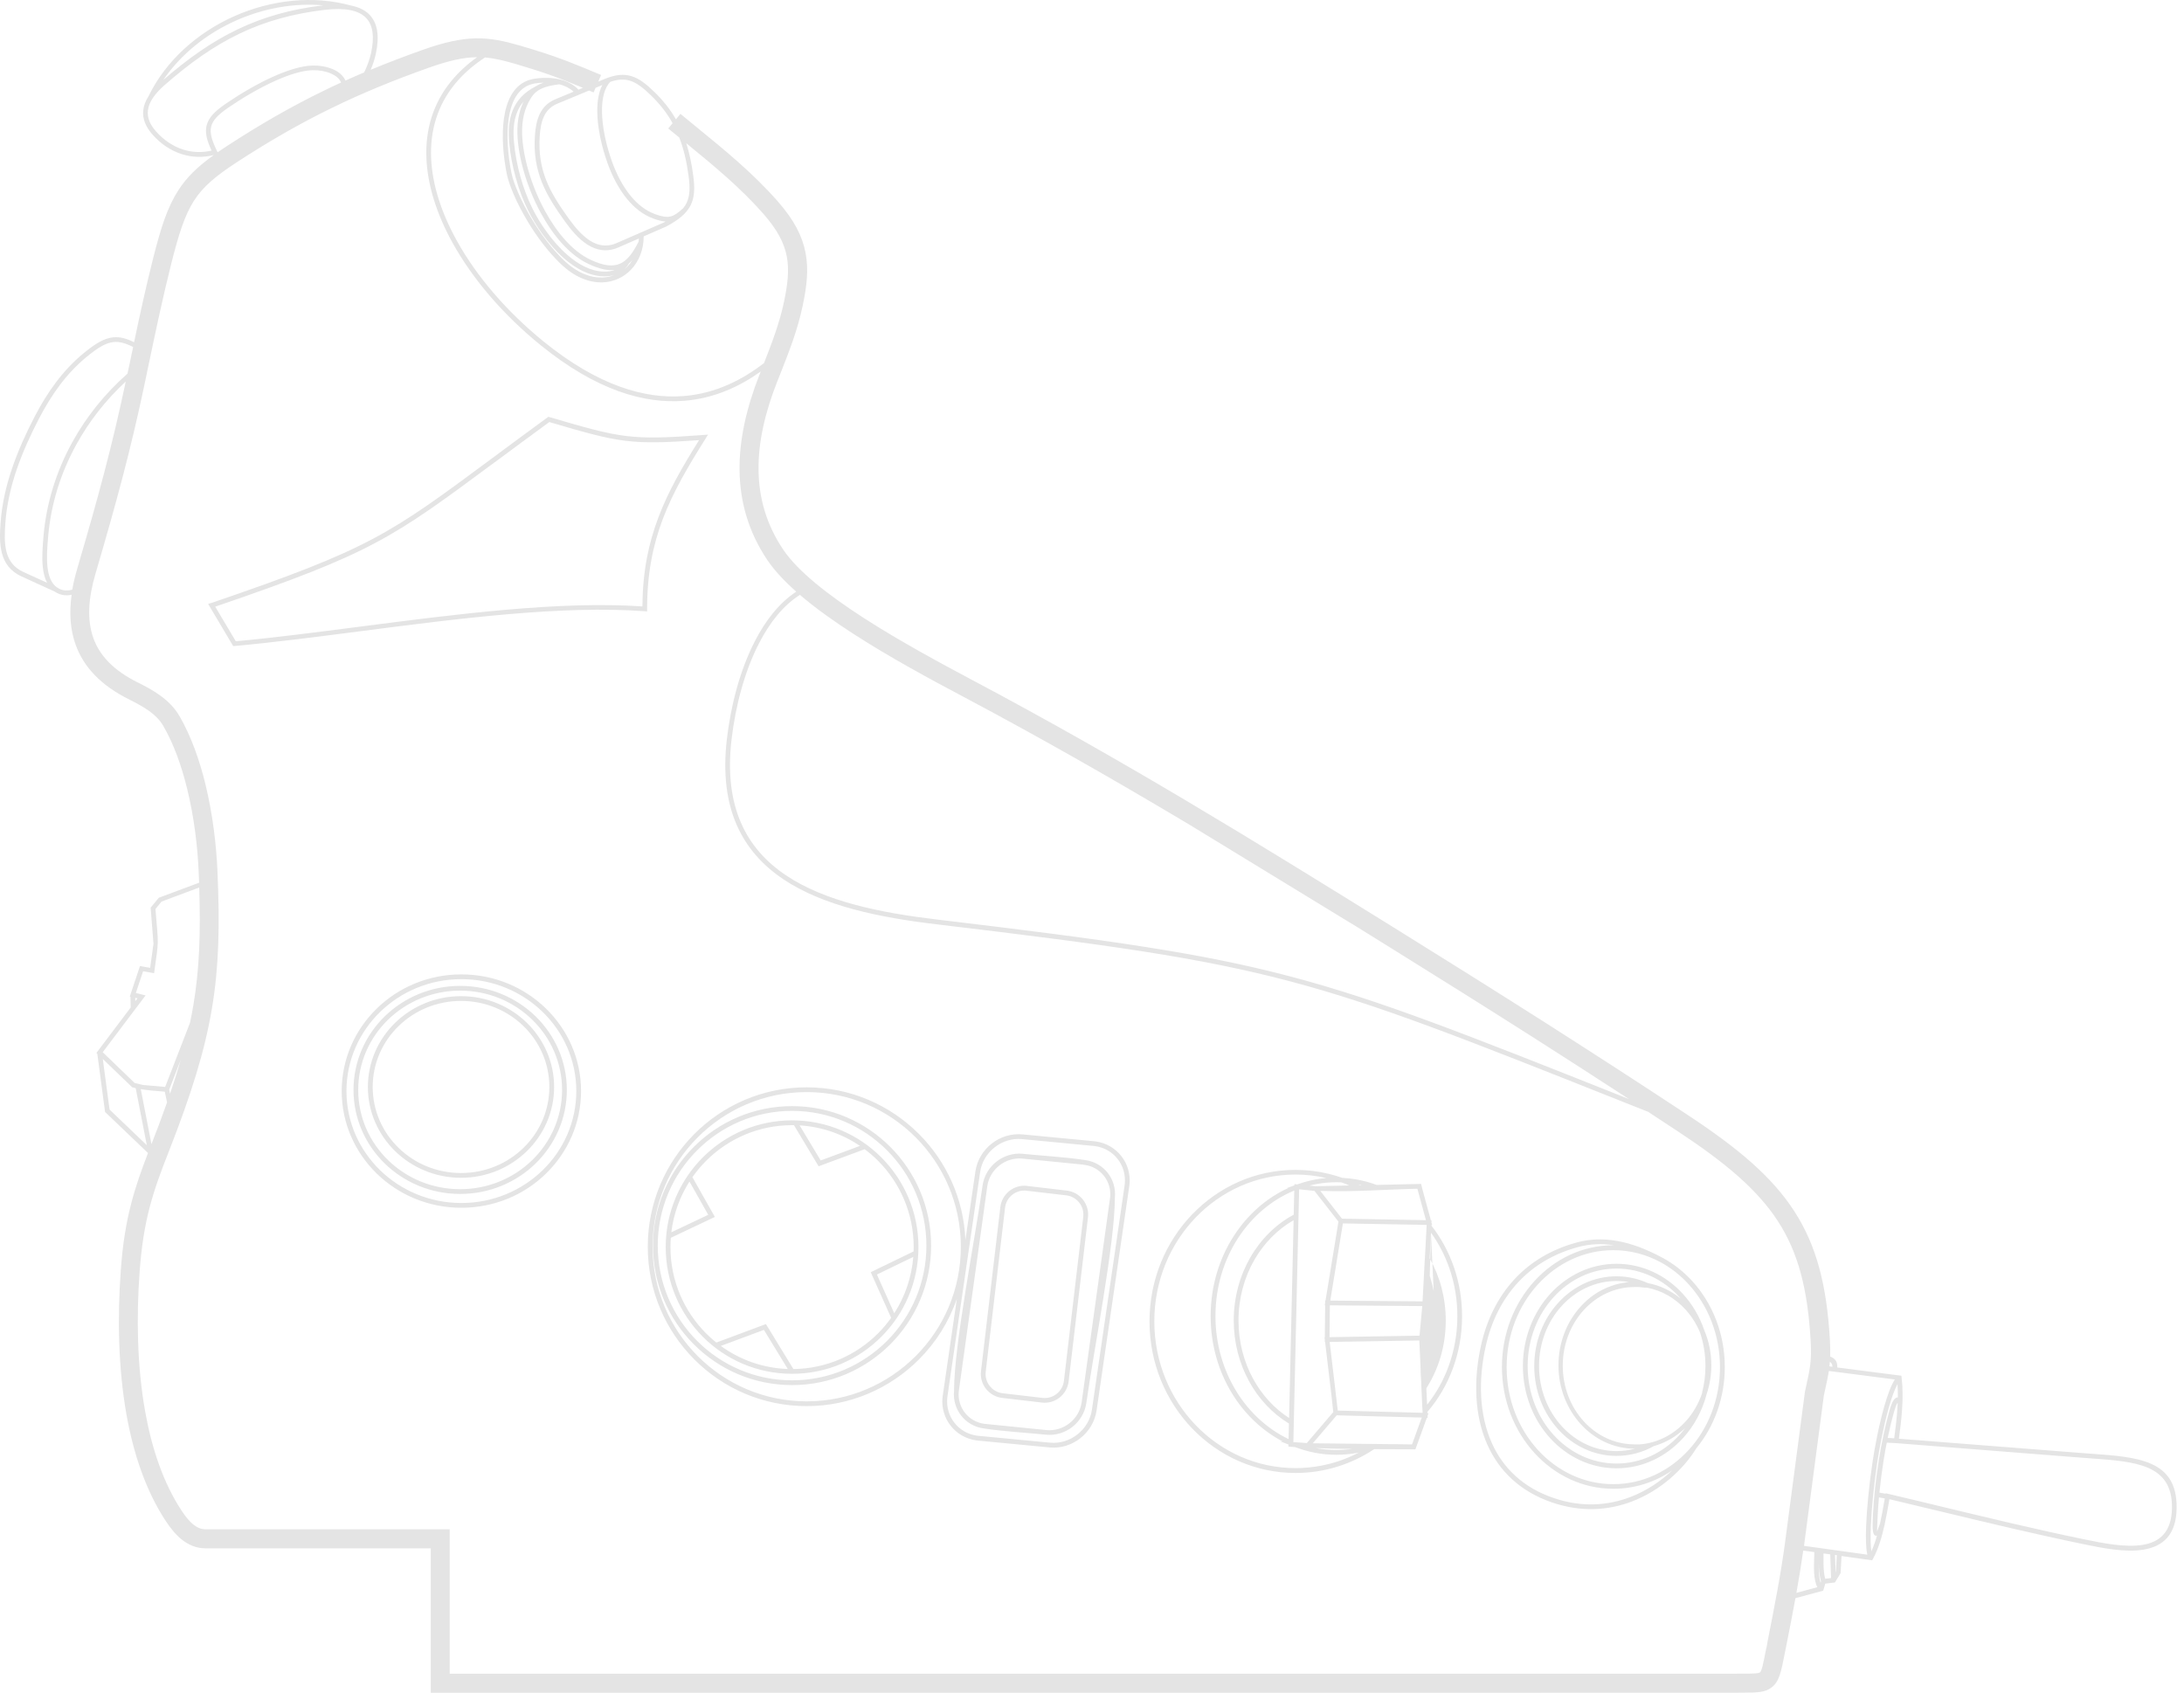 <?xml version="1.0" encoding="UTF-8"?> <svg xmlns="http://www.w3.org/2000/svg" width="249" height="193" viewBox="0 0 249 193" fill="none"><path d="M77.572 12.976L79.362 14.449C82.648 17.128 85.905 19.79 88.717 23.007C90.554 25.109 91.489 26.945 91.847 28.857C92.205 30.745 91.986 32.621 91.518 34.845C90.94 37.622 89.918 40.215 88.896 42.796L88.596 43.547C87.227 47.029 86.436 50.407 86.482 53.618C86.523 56.777 87.377 59.803 89.283 62.644C90.958 65.144 94.446 67.853 98.442 70.434C102.519 73.067 107.109 75.544 110.909 77.565C119.519 82.133 127.557 86.718 135.474 91.424C143.31 96.079 151.158 100.941 159.364 106.034C164.925 109.487 170.451 112.952 175.989 116.475C181.562 120.026 187.047 123.572 192.458 127.146C198.181 130.923 202.027 134.168 204.556 138.072C207.108 142.01 208.275 146.537 208.633 152.832C208.673 153.536 208.679 154.125 208.662 154.657C209.176 154.882 209.499 155.165 209.47 155.91L216.781 156.851L216.804 157.059C216.948 158.231 216.943 159.467 216.856 160.703C216.781 161.829 216.642 162.955 216.498 164.035L237.177 165.651L238.424 165.744C243.789 166.131 248.218 166.454 248.16 171.917C248.131 175.058 246.543 176.323 244.378 176.681C242.299 177.027 239.7 176.502 237.494 176.046C232.205 174.954 226.881 173.678 221.574 172.402C219.599 171.928 217.624 171.449 215.412 170.929L215.343 171.328C215.204 172.113 215.054 172.962 214.87 173.811L214.881 173.817L214.852 173.886C214.546 175.266 214.142 176.641 213.536 177.732L213.443 177.894L209.955 177.409L209.846 179.366L209.199 180.423L208.102 180.556L207.865 181.358L204.7 182.213C204.377 183.98 204.031 185.736 203.684 187.503C203.626 187.797 203.569 188.097 203.505 188.392C203.06 190.684 202.853 191.724 201.969 192.399C201.218 192.971 200.369 192.971 198.81 192.983L197.54 192.994L49.115 193V176.531H23.447C22.384 176.531 21.495 176.144 20.721 175.526C20.028 174.972 19.445 174.238 18.919 173.447C16.638 169.994 15.224 165.778 14.421 161.286C13.468 155.927 13.387 150.164 13.768 144.869C13.988 141.785 14.392 139.377 14.975 137.154C15.483 135.202 16.119 133.423 16.875 131.46L11.978 126.777L11.095 120.147L10.991 120.049L14.9 114.869L14.877 113.645L14.796 113.622L15.957 110.146L17.118 110.348L17.499 107.611L17.175 103.488L18.105 102.356L22.702 100.641C22.684 100.231 22.673 99.809 22.65 99.382C22.529 96.523 22.13 93.163 21.339 89.94C20.704 87.336 19.814 84.824 18.608 82.751C18.221 82.081 17.666 81.538 17.025 81.076C16.338 80.58 15.536 80.152 14.727 79.748C11.488 78.137 9.53 76.041 8.617 73.489C8.005 71.773 7.878 69.879 8.167 67.812C8.057 67.835 7.948 67.853 7.838 67.864C7.301 67.91 6.752 67.8 6.244 67.454L2.433 65.71C1.151 65.121 0.51 64.174 0.215 63.06C-0.068 61.98 -0.021 60.75 0.071 59.543C0.227 57.418 0.712 55.345 1.399 53.335C2.086 51.325 2.97 49.385 3.94 47.52C4.65 46.151 5.441 44.835 6.365 43.611C7.289 42.381 8.34 41.249 9.565 40.244C10.91 39.147 11.892 38.558 12.908 38.46C13.653 38.385 14.398 38.575 15.287 39.02C15.951 35.867 16.627 32.749 17.424 29.59C18.336 25.952 19.087 23.636 20.3 21.742C21.287 20.195 22.54 18.993 24.371 17.683V17.677C23.129 17.994 21.899 17.942 20.756 17.584C19.503 17.192 18.354 16.43 17.412 15.373C16.627 14.489 16.211 13.554 16.338 12.532C16.396 12.029 16.592 11.509 16.933 10.973C18.902 6.919 22.488 3.737 26.669 1.866C30.873 -0.011 35.683 -0.571 40.06 0.642C40.95 0.821 41.631 1.167 42.116 1.664C43.075 2.64 43.265 4.164 42.855 6.11C42.728 6.705 42.526 7.346 42.26 7.958C44.178 7.161 46.153 6.411 48.231 5.671C50.726 4.788 52.562 4.407 54.254 4.372C55.952 4.343 57.436 4.667 59.244 5.186C59.688 5.313 60.196 5.469 60.745 5.637L60.987 5.712C62.385 6.139 63.609 6.572 64.822 7.034C66.052 7.508 67.224 7.999 68.529 8.547L68.212 9.304L68.939 9.003C70.169 8.495 71.122 8.414 72 8.686C72.872 8.951 73.651 9.558 74.558 10.435C75.591 11.429 76.412 12.468 77.064 13.606L77.578 12.982L77.572 12.976ZM147.578 135.006L147.901 135.04L148.121 134.959V134.965C148.756 134.746 149.408 134.578 150.073 134.463C150.448 134.393 150.829 134.347 151.21 134.313C150.084 134.053 148.912 133.914 147.705 133.914C143.258 133.914 139.234 135.785 136.323 138.811C133.407 141.837 131.605 146.023 131.605 150.649C131.605 155.274 133.407 159.461 136.323 162.487C139.234 165.513 143.258 167.384 147.705 167.384C149.299 167.384 150.835 167.141 152.284 166.697C153.197 166.414 154.08 166.05 154.917 165.611C154.785 165.64 154.652 165.663 154.513 165.686C153.809 165.802 153.087 165.865 152.359 165.865C151.539 165.865 150.731 165.79 149.945 165.64C149.16 165.49 148.392 165.27 147.647 164.987L147.214 164.958L147.168 164.953L147.116 164.947L147.029 164.941L146.891 164.93L146.897 164.693L145.944 164.323L146.232 164.341C143.905 163.122 141.919 161.234 140.487 158.907C138.933 156.383 138.027 153.334 138.027 150.054C138.027 146.63 139.014 143.46 140.695 140.873C142.236 138.493 144.367 136.605 146.845 135.462L146.746 135.45L147.572 135.15L147.578 134.994V135.006ZM155.056 135.144L155.258 135.138C155.131 135.109 155.004 135.081 154.877 135.057L155.05 135.144H155.056ZM156.979 135.098L162.02 134.982L162.038 135.052L162.055 135.121L162.072 135.19L162.09 135.26L162.107 135.329L162.124 135.398L162.141 135.467L162.159 135.537L162.176 135.606L162.193 135.675C162.505 136.83 162.823 137.979 163.135 139.134H163.21L163.198 139.371L163.285 139.677H163.187V139.723C164.284 141.121 165.167 142.738 165.774 144.505C166.369 146.237 166.692 148.114 166.692 150.077C166.692 152.168 166.322 154.166 165.652 155.996C164.971 157.861 163.972 159.548 162.736 160.98L162.742 161.113L162.863 161.118L162.754 161.419L162.765 161.655H162.673C162.269 162.793 161.847 163.931 161.437 165.068L161.414 165.126L161.391 165.184L161.368 165.241H161.177H161.142H161.137C159.647 165.23 158.157 165.23 156.667 165.224C155.374 166.085 153.953 166.766 152.446 167.228C150.944 167.69 149.351 167.938 147.705 167.938C143.108 167.938 138.945 166.004 135.93 162.874C132.922 159.75 131.057 155.43 131.057 150.661C131.057 145.891 132.916 141.571 135.93 138.447C138.945 135.317 143.103 133.383 147.705 133.383C149.016 133.383 150.292 133.539 151.516 133.839C152.03 133.966 152.538 134.116 153.035 134.289C153.607 134.318 154.173 134.388 154.733 134.486C155.506 134.63 156.257 134.838 156.979 135.109V135.098ZM163.146 140.555C163.1 141.531 163.048 142.501 162.996 143.465C163.579 144.499 164.041 145.625 164.353 146.82C164.665 148.01 164.832 149.269 164.832 150.562C164.832 151.989 164.63 153.369 164.255 154.662C163.885 155.933 163.348 157.122 162.673 158.196L162.615 158.323L162.349 152.555L162.361 152.433L162.367 152.364V152.347V152.312V152.295L162.378 152.197V152.173V152.168V152.139L162.384 152.075L162.39 152.041V152.018L162.396 151.96L162.407 151.844L162.679 148.922H162.69L162.707 148.657L162.73 148.385H162.719L162.881 145.394L162.898 145.123C163.129 145.798 163.314 146.497 163.458 147.213L163.14 140.566L163.146 140.555ZM154.161 165.195C152.775 165.184 151.395 165.155 150.009 165.103L150.044 165.109C150.794 165.247 151.568 165.322 152.359 165.322C152.971 165.322 153.572 165.276 154.161 165.195ZM160.987 164.681L162.095 161.621H162.09L161.922 161.615C158.908 161.54 155.888 161.459 152.873 161.378L152.706 161.372L152.538 161.367L152.4 161.361C151.493 162.429 150.581 163.492 149.674 164.554L157.493 164.641L158.093 164.647L160.987 164.681ZM161.991 156.897C161.968 156.36 161.945 155.846 161.934 155.344L161.818 152.832C158.411 152.89 155.004 152.947 151.597 152.999L152.521 160.824L162.193 161.078V161.061V161.043L162.188 160.939L162.182 160.835V160.807L162.176 160.731L162.17 160.627L162.165 160.558V160.529L162.159 160.431L162.153 160.333V160.321L162.147 160.235L162.141 160.137V160.085V160.038L162.136 159.94L162.13 159.854V159.848L162.113 159.473V159.409V159.38L162.09 158.97V158.924L162.043 157.965V157.937V157.885L162.038 157.74V157.717L162.032 157.55V157.544L162.026 157.469L162.02 157.388V157.353V157.307L162.014 157.226L162.009 157.163V157.145L162.003 157.065L161.997 156.984V156.972L161.991 156.903V156.897ZM161.599 135.531C157.949 135.612 154.328 135.912 150.714 135.779L150.534 135.785L153 138.944L162.575 139.117L161.599 135.537V135.531ZM24.047 68.765C42.191 62.569 44.305 60.998 56.137 52.226C57.95 50.881 59.994 49.362 62.408 47.601L62.518 47.52L62.645 47.555C66.722 48.75 69.026 49.414 71.341 49.703C73.657 49.992 76.013 49.905 80.194 49.593L80.725 49.553L80.442 50.009C78.398 53.254 76.729 56.113 75.574 59.156C74.425 62.193 73.778 65.421 73.778 69.423V69.712L73.49 69.689C64.077 68.99 52.175 70.532 41.025 71.976C36.024 72.622 31.179 73.252 26.756 73.65L26.588 73.668L23.73 68.857L24.047 68.748V68.765ZM56.46 52.66C44.64 61.425 42.462 63.036 24.538 69.169L26.883 73.113C31.237 72.715 36.03 72.091 40.961 71.456C52.025 70.024 63.829 68.493 73.241 69.14C73.27 65.202 73.923 61.997 75.072 58.971C76.186 56.026 77.769 53.266 79.703 50.182C75.817 50.465 73.541 50.529 71.284 50.252C68.951 49.963 66.652 49.299 62.627 48.121C60.318 49.807 58.279 51.32 56.472 52.66H56.46ZM154.213 105.382L135.694 94.075L134.366 93.284C126.454 88.583 118.445 84.01 109.893 79.471C106.047 77.433 101.398 74.921 97.264 72.247C95.035 70.809 92.95 69.319 91.2 67.824C89.306 69.013 87.759 70.971 86.54 73.338C84.894 76.532 83.855 80.476 83.405 84.31C82.498 92.031 85.125 96.778 89.578 99.775C94.064 102.8 100.417 104.077 106.873 104.845C145.932 109.493 149.125 110.764 185.171 125.09L185.731 125.316C182.064 122.931 178.437 120.592 174.823 118.288C169.36 114.812 163.833 111.347 158.226 107.865L154.219 105.376L154.213 105.382ZM188 126.8L184.974 125.599C148.998 111.295 145.805 110.025 106.815 105.388C100.284 104.614 93.857 103.309 89.277 100.225C84.663 97.112 81.938 92.21 82.873 84.252C83.329 80.36 84.386 76.353 86.067 73.096C87.297 70.705 88.867 68.713 90.784 67.46C89.416 66.247 88.284 65.034 87.481 63.845C85.328 60.634 84.363 57.216 84.317 53.641C84.271 50.124 85.114 46.475 86.575 42.756L86.737 42.352C84.369 44.044 81.464 45.418 78.011 45.695C73.484 46.059 68.021 44.535 61.623 39.343C57.425 35.936 53.902 31.859 51.586 27.667C49.796 24.427 48.728 21.107 48.612 17.966C48.497 14.807 49.352 11.821 51.419 9.281C52.222 8.293 53.209 7.369 54.387 6.526H54.272C52.834 6.549 51.205 6.901 48.936 7.704C44.946 9.119 41.325 10.597 37.762 12.341C34.211 14.073 30.717 16.072 26.975 18.514C24.578 20.079 23.135 21.292 22.107 22.897C21.062 24.537 20.375 26.685 19.514 30.11C18.556 33.932 17.782 37.605 16.997 41.341L16.431 44.038C15.657 47.688 14.871 50.991 13.976 54.409C13.081 57.828 12.082 61.333 10.887 65.41C10.055 68.239 9.911 70.694 10.644 72.749C11.366 74.765 12.977 76.451 15.68 77.796C16.575 78.241 17.47 78.715 18.284 79.309C19.15 79.939 19.907 80.689 20.467 81.654C21.778 83.918 22.742 86.626 23.424 89.421C24.244 92.793 24.659 96.293 24.792 99.278C25.058 105.439 24.977 110.117 24.169 114.945C23.36 119.772 21.83 124.715 19.202 131.402C18.319 133.648 17.597 135.589 17.054 137.685C16.511 139.775 16.13 142.056 15.917 145.013C15.547 150.147 15.622 155.731 16.546 160.905C17.297 165.126 18.613 169.064 20.71 172.246C21.119 172.87 21.564 173.436 22.055 173.828C22.465 174.152 22.916 174.36 23.435 174.36H51.269V190.829H197.499L198.781 190.817C199.873 190.811 200.473 190.811 200.647 190.679C200.866 190.511 201.022 189.72 201.363 187.976C201.403 187.901 201.513 187.225 201.536 187.087C202.292 183.241 203.049 179.435 203.551 175.601L205.786 158.658L205.919 158.046C206.352 156.1 206.56 155.153 206.439 152.953C206.109 147.04 205.035 142.836 202.714 139.25C200.369 135.629 196.714 132.557 191.24 128.954C190.148 128.232 189.063 127.522 187.977 126.811L188 126.8ZM55.294 6.555C53.885 7.473 52.736 8.501 51.835 9.615C49.86 12.052 49.04 14.911 49.15 17.942C49.259 20.997 50.31 24.231 52.06 27.401C54.341 31.536 57.817 35.555 61.958 38.922C68.229 44.009 73.559 45.505 77.965 45.153C81.643 44.858 84.692 43.264 87.106 41.393C88.013 39.083 88.896 36.762 89.387 34.4C89.797 32.431 89.999 30.797 89.705 29.249C89.416 27.725 88.636 26.212 87.077 24.427C84.456 21.43 81.372 18.884 78.242 16.331C78.6 17.446 78.854 18.659 79.033 19.992C79.224 21.413 79.201 22.464 78.75 23.382C78.3 24.294 77.439 25.04 75.95 25.831L73.386 26.951C73.391 28.475 72.837 29.815 71.93 30.756C71.515 31.189 71.024 31.542 70.475 31.784C69.927 32.032 69.326 32.177 68.691 32.194C67.195 32.24 65.509 31.617 63.892 30.052C62.443 28.654 61.184 26.945 60.185 25.288C58.891 23.14 58.037 21.072 57.8 19.923C57.731 19.594 57.667 19.259 57.615 18.918C57.292 16.944 57.182 14.68 57.575 12.82C57.979 10.897 58.926 9.39 60.722 9.015L60.889 8.986C61.871 8.824 62.951 8.824 63.921 9.078C64.701 9.281 65.411 9.644 65.954 10.222L66.456 10.014C65.607 9.662 64.816 9.338 64.037 9.038C62.882 8.593 61.704 8.178 60.346 7.768L60.104 7.693C59.596 7.537 59.122 7.392 58.632 7.248C57.407 6.896 56.356 6.642 55.3 6.549L55.294 6.555ZM59.694 11.573C59.376 11.943 59.134 12.347 58.961 12.786C58.551 13.79 58.481 14.969 58.603 16.25C58.718 17.509 58.966 18.843 59.33 20.143C59.688 21.419 60.156 22.666 60.71 23.781C61.501 25.38 62.916 27.511 64.66 29.041C65.919 30.144 67.345 30.935 68.829 30.964C69.314 30.976 69.73 30.918 70.088 30.779C69.263 30.878 68.292 30.658 67.091 30.092C64.937 29.082 63.061 26.864 61.663 24.294C60.052 21.338 59.065 17.89 58.989 15.257C58.966 14.472 59.03 13.698 59.209 12.953C59.324 12.48 59.48 12.018 59.694 11.567V11.573ZM71.74 30.011C71.584 30.271 71.405 30.491 71.214 30.681C71.324 30.589 71.434 30.485 71.538 30.381C71.751 30.156 71.948 29.907 72.115 29.636C71.994 29.775 71.867 29.902 71.74 30.017V30.011ZM70.192 31.317C69.788 31.455 69.332 31.519 68.812 31.507C67.184 31.472 65.642 30.629 64.296 29.445C62.495 27.863 61.039 25.663 60.219 24.017C59.654 22.874 59.169 21.598 58.805 20.281C58.435 18.953 58.175 17.59 58.06 16.291C57.933 14.928 58.014 13.669 58.458 12.572C58.909 11.463 59.729 10.534 61.08 9.846C61.346 9.673 61.646 9.535 61.986 9.419C61.64 9.431 61.299 9.465 60.97 9.517L60.826 9.546C59.284 9.87 58.464 11.209 58.1 12.93C57.725 14.72 57.835 16.909 58.146 18.826C58.204 19.167 58.262 19.496 58.331 19.808C58.562 20.905 59.388 22.903 60.653 25.005C61.629 26.622 62.858 28.296 64.267 29.653C65.769 31.103 67.317 31.686 68.674 31.64C69.216 31.622 69.73 31.507 70.198 31.299L70.192 31.317ZM63.777 9.61C63.159 9.685 62.639 9.789 62.2 9.927C61.767 10.066 61.409 10.251 61.12 10.493C61.016 10.58 60.918 10.672 60.832 10.77C60.745 10.869 60.658 10.984 60.578 11.105C60.173 11.729 59.902 12.393 59.734 13.08C59.567 13.773 59.509 14.501 59.526 15.246C59.596 17.804 60.56 21.159 62.131 24.041C63.482 26.518 65.272 28.649 67.311 29.607C68.783 30.3 69.84 30.433 70.677 30.069C71.509 29.705 72.167 28.839 72.814 27.534C72.826 27.419 72.831 27.309 72.837 27.193L70.504 28.21C69.176 28.787 68.004 28.545 66.97 27.886C65.971 27.251 65.116 26.235 64.389 25.218C63.321 23.723 62.397 22.325 61.779 20.778C61.155 19.219 60.843 17.521 60.987 15.442C61.045 14.611 61.178 13.779 61.507 13.057C61.848 12.318 62.402 11.7 63.297 11.325L65.399 10.453C64.949 10.043 64.389 9.771 63.771 9.61H63.777ZM69.597 9.321C68.904 10.002 68.622 11.232 68.633 12.705C68.65 14.472 69.101 16.562 69.8 18.491C70.279 19.808 70.978 21.217 71.919 22.354C72.675 23.267 73.588 24.012 74.656 24.404C75.459 24.699 75.99 24.791 76.446 24.681C76.897 24.572 77.318 24.26 77.89 23.74C78.046 23.55 78.173 23.353 78.271 23.151C78.664 22.349 78.681 21.384 78.508 20.073C78.288 18.427 77.953 16.984 77.445 15.679L76.186 14.651L76.683 14.05C76.042 12.89 75.216 11.833 74.165 10.822C73.316 10.002 72.594 9.442 71.826 9.2C71.18 9.003 70.475 9.026 69.597 9.327V9.321ZM75.886 25.259C75.488 25.236 75.037 25.12 74.471 24.912C73.299 24.485 72.311 23.682 71.503 22.701C70.516 21.505 69.788 20.044 69.291 18.676C68.575 16.695 68.113 14.541 68.096 12.711C68.085 11.533 68.263 10.482 68.674 9.691L67.9 10.014L67.68 10.539L67.161 10.32L63.517 11.833C62.766 12.145 62.298 12.665 62.01 13.288C61.709 13.935 61.594 14.703 61.536 15.482C61.398 17.475 61.698 19.097 62.287 20.581C62.882 22.077 63.782 23.44 64.833 24.907C65.532 25.877 66.341 26.847 67.264 27.436C68.154 28.002 69.164 28.21 70.29 27.719L75.707 25.357L75.88 25.259H75.886ZM5.372 66.455C5.107 65.947 4.956 65.341 4.881 64.682C4.76 63.562 4.858 62.291 4.962 61.09C5.291 57.325 6.435 53.705 8.231 50.436C9.842 47.503 11.984 44.846 14.537 42.6L14.895 40.908L15.178 39.563C14.317 39.124 13.63 38.933 12.96 38.997C12.071 39.083 11.17 39.632 9.911 40.66C8.716 41.642 7.694 42.739 6.798 43.934C5.903 45.129 5.124 46.417 4.425 47.768C3.467 49.616 2.589 51.533 1.913 53.503C1.243 55.472 0.77 57.499 0.614 59.578C0.527 60.738 0.481 61.916 0.741 62.915C0.995 63.88 1.549 64.7 2.658 65.208L5.378 66.449L5.372 66.455ZM6.504 66.975L6.631 67.032L6.619 67.056C6.989 67.281 7.388 67.35 7.774 67.315C7.93 67.304 8.092 67.269 8.242 67.223C8.375 66.438 8.571 65.635 8.814 64.803C10.015 60.715 11.008 57.227 11.886 53.872C12.764 50.517 13.543 47.249 14.317 43.593L14.334 43.501C12.071 45.597 10.159 48.034 8.693 50.702C6.931 53.907 5.811 57.452 5.493 61.142C5.389 62.32 5.297 63.568 5.413 64.63C5.522 65.641 5.823 66.496 6.498 66.981L6.504 66.975ZM18.608 9.125C21.483 6.624 24.197 4.73 27.096 3.344C30.047 1.929 33.177 1.052 36.838 0.607C33.477 0.313 30.007 0.959 26.877 2.357C23.551 3.841 20.611 6.18 18.608 9.13V9.125ZM24.122 17.174C23.574 15.991 23.354 15.107 23.556 14.305C23.77 13.432 24.457 12.705 25.728 11.833C27.298 10.759 29.314 9.546 31.277 8.68C32.831 7.993 34.355 7.513 35.608 7.473C36.37 7.45 37.236 7.583 37.947 7.889C38.576 8.16 39.102 8.576 39.362 9.142L39.385 9.188C40.089 8.871 40.794 8.559 41.51 8.258C41.562 8.16 41.608 8.062 41.654 7.964C41.954 7.317 42.18 6.624 42.318 5.989C42.694 4.222 42.538 2.865 41.723 2.028C40.898 1.185 39.367 0.844 36.994 1.127C33.356 1.56 30.255 2.432 27.333 3.824C24.411 5.221 21.668 7.155 18.746 9.719C17.551 10.77 16.968 11.712 16.864 12.584C16.76 13.432 17.123 14.235 17.805 15.003C18.683 15.985 19.745 16.695 20.906 17.059C21.922 17.377 23.019 17.428 24.122 17.169V17.174ZM24.815 17.359C25.127 17.146 25.451 16.926 25.797 16.701C29.626 14.2 33.188 12.162 36.821 10.389C37.508 10.054 38.195 9.725 38.888 9.408L38.865 9.361C38.669 8.928 38.247 8.605 37.727 8.38C37.086 8.103 36.307 7.981 35.62 8.004C34.442 8.045 32.986 8.501 31.491 9.165C29.562 10.02 27.576 11.209 26.028 12.272C24.879 13.063 24.255 13.704 24.076 14.426C23.897 15.148 24.151 16.008 24.746 17.226L24.809 17.354L24.815 17.359ZM15.426 114.153L15.674 113.824L15.42 113.761L15.426 114.153ZM16.737 130.565L15.472 124.063C15.345 124.034 15.212 124.005 15.079 123.97L11.719 120.736L12.492 126.505L16.737 130.565ZM16.049 124.178L17.268 130.449C17.932 128.757 18.521 127.175 19.047 125.685L18.787 124.467C17.643 124.369 16.933 124.328 16.049 124.172V124.178ZM18.827 123.936L21.668 116.596C21.807 115.92 21.934 115.251 22.049 114.586C22.748 110.411 22.881 106.323 22.713 101.189L18.423 102.789L17.724 103.638C18.065 107.969 18.14 106.872 17.568 110.954L16.315 110.735L15.489 113.212L16.598 113.489L11.713 119.968L15.351 123.474L16.286 123.699L18.827 123.924V123.936ZM19.387 124.704C19.855 123.341 20.259 122.047 20.617 120.806L19.289 124.242L19.387 124.704ZM208.627 155.257C208.616 155.436 208.598 155.609 208.575 155.783L208.922 155.829C208.91 155.552 208.8 155.384 208.627 155.257ZM207.611 180.296C207.414 179.574 207.368 178.927 207.363 178.252C207.345 179.031 207.368 179.88 207.565 180.452L207.611 180.296ZM207.9 177.108V177.622C207.894 178.442 207.888 179.187 208.09 180.001L208.76 179.92L208.668 177.218L207.9 177.114V177.108ZM207.201 180.96C206.75 180.117 206.797 178.656 206.837 177.559C206.843 177.339 206.849 177.137 206.854 176.958L205.59 176.785C205.359 178.413 205.093 180.019 204.81 181.607L207.201 180.96ZM209.21 177.287L209.28 179.245L209.314 179.181L209.418 177.31L209.205 177.281L209.21 177.287ZM216.336 157.809C216.007 158.41 215.672 159.34 215.366 160.414C214.766 162.498 214.269 165.097 214.009 166.853C213.634 169.416 213.38 171.969 213.299 173.944C213.247 175.232 213.258 176.265 213.357 176.877C213.605 176.329 213.819 175.717 213.998 175.081C213.922 175.104 213.853 175.104 213.79 175.076C213.432 174.914 213.478 173.892 213.536 172.76V172.725C213.628 170.825 213.859 168.648 214.2 166.506C214.523 164.485 214.939 162.487 215.441 160.755C215.58 160.269 215.736 159.854 215.903 159.623C216.059 159.415 216.215 159.305 216.377 159.328C216.382 158.814 216.371 158.306 216.336 157.809ZM212.895 177.253C212.739 176.577 212.698 175.399 212.762 173.921C212.843 171.923 213.097 169.347 213.478 166.772C213.738 164.999 214.24 162.377 214.852 160.264C215.21 159.011 215.614 157.925 216.036 157.278L208.512 156.308C208.408 156.966 208.258 157.642 208.073 158.491L207.94 159.103L205.728 175.861L205.676 176.248L212.9 177.253H212.895ZM216.359 160.004C216.342 159.969 216.342 159.946 216.336 159.952C216.209 160.119 216.082 160.477 215.961 160.905C215.69 161.846 215.441 162.874 215.216 163.942L215.961 163.983C216.105 162.908 216.244 161.782 216.319 160.651C216.336 160.437 216.348 160.218 216.354 160.004H216.359ZM215.112 164.479C214.973 165.172 214.852 165.882 214.737 166.593C214.546 167.8 214.39 169.012 214.275 170.179L214.979 170.306L214.991 170.254L215.268 170.317C217.226 170.773 219.466 171.316 221.712 171.859C227.002 173.13 232.315 174.412 237.616 175.503C239.775 175.948 242.322 176.461 244.303 176.132C246.203 175.821 247.606 174.694 247.629 171.9C247.681 166.945 243.483 166.645 238.395 166.275L237.148 166.183L216.175 164.537L215.112 164.485V164.479ZM214.223 170.722C214.159 171.426 214.113 172.107 214.078 172.76V172.795C214.032 173.73 213.992 174.579 214.015 174.591C214.044 174.602 214.084 174.336 214.344 173.719C214.529 172.87 214.679 172.015 214.818 171.224L214.887 170.843L214.223 170.722ZM193.417 165.097C191.996 167.43 189.392 169.93 186.025 171.201C183.398 172.194 180.314 172.448 176.965 171.305C173.281 170.052 170.913 167.678 169.597 164.762C168.084 161.401 167.98 157.319 168.857 153.375C169.493 150.528 170.746 147.906 172.703 145.81C174.476 143.91 176.826 142.449 179.818 141.646C181.244 141.265 182.745 141.196 184.374 141.485C185.979 141.768 187.706 142.403 189.594 143.431L189.617 143.442C190.853 144.118 191.967 145.001 192.932 146.058C195.224 148.57 196.645 152.035 196.645 155.863C196.645 159.409 195.426 162.643 193.423 165.097H193.417ZM184.097 141.987C182.618 141.75 181.25 141.825 179.956 142.172C177.069 142.946 174.805 144.355 173.102 146.179C171.213 148.201 170.001 150.736 169.389 153.49C168.528 157.33 168.632 161.297 170.093 164.543C171.346 167.332 173.61 169.595 177.138 170.797C180.355 171.894 183.317 171.651 185.835 170.698C187.706 169.988 189.334 168.891 190.639 167.655C188.693 168.978 186.401 169.74 183.941 169.74C180.43 169.74 177.248 168.181 174.95 165.663C172.657 163.151 171.237 159.686 171.237 155.858C171.237 152.029 172.657 148.564 174.95 146.052C177.248 143.535 180.43 141.975 183.941 141.975H184.102L184.097 141.987ZM192.528 146.428C191.604 145.417 190.529 144.568 189.351 143.922L189.334 143.916C187.706 143.032 185.875 142.536 183.935 142.536C180.58 142.536 177.542 144.025 175.342 146.433C173.136 148.847 171.774 152.185 171.774 155.875C171.774 159.565 173.136 162.903 175.342 165.316C177.542 167.724 180.58 169.214 183.935 169.214C187.29 169.214 190.327 167.724 192.528 165.316C194.733 162.903 196.096 159.565 196.096 155.875C196.096 152.185 194.733 148.847 192.528 146.433V146.428ZM184.304 144.089C187.255 144.089 189.929 145.4 191.863 147.513C192.938 148.686 193.781 150.112 194.318 151.694C194.826 152.901 195.109 154.241 195.109 155.656C195.109 156.805 194.924 157.902 194.583 158.924C194.081 160.864 193.134 162.597 191.863 163.983C189.929 166.096 187.261 167.407 184.304 167.407C181.354 167.407 178.68 166.096 176.745 163.983C174.817 161.875 173.627 158.959 173.627 155.748C173.627 152.537 174.823 149.621 176.745 147.513C178.68 145.4 181.354 144.089 184.304 144.089ZM191.465 147.877C189.634 145.873 187.099 144.632 184.304 144.632C181.51 144.632 178.98 145.873 177.144 147.877C175.308 149.887 174.17 152.67 174.17 155.748C174.17 158.826 175.308 161.609 177.144 163.619C178.974 165.623 181.51 166.864 184.304 166.864C187.099 166.864 189.629 165.623 191.465 163.619C191.696 163.365 191.915 163.099 192.123 162.822C191.113 163.786 189.9 164.496 188.566 164.872C187.925 165.23 187.238 165.513 186.516 165.703C185.806 165.888 185.067 165.992 184.304 165.992C181.712 165.992 179.361 164.843 177.664 162.984C175.972 161.13 174.921 158.572 174.921 155.754C174.921 152.93 175.966 150.378 177.664 148.524C179.361 146.664 181.712 145.515 184.304 145.515C184.934 145.515 185.558 145.585 186.152 145.717C186.753 145.85 187.33 146.041 187.885 146.295C189.259 146.555 190.524 147.161 191.592 148.039L191.459 147.889L191.465 147.877ZM194.058 158.774C194.306 157.809 194.439 156.799 194.439 155.748C194.439 154.391 194.219 153.092 193.809 151.885C193.399 150.92 192.839 150.048 192.164 149.303C190.991 148.022 189.467 147.126 187.763 146.809H187.752H187.74H187.735H187.729H187.717H187.706H187.694H187.683H187.671H187.66H187.648H187.636H187.625H187.613H187.602H187.59H187.579H187.567H187.556H187.544H187.532H187.521H187.515L187.423 146.797H187.411H187.4C187.232 146.774 187.065 146.757 186.897 146.745L186.799 146.74H186.793H186.788H186.753H186.741H186.707H186.695H186.684H186.678H186.672H186.661H186.649H186.637H186.614H186.603H186.591H186.58H186.568H186.557H186.545H186.533H186.522H186.51H186.499H186.487H186.476H186.464H186.458H186.453H186.441H186.43H186.418H186.395H186.383H186.372H186.36H186.349C184.097 146.74 182.052 147.739 180.574 149.355C179.09 150.978 178.172 153.224 178.172 155.708C178.172 158.191 179.09 160.437 180.574 162.06C182.052 163.676 184.091 164.676 186.349 164.676H186.366H186.383H186.401H186.418H186.435H186.453H186.458H186.464H186.481H186.499H186.516H186.533H186.551H186.568H186.585H186.603H186.62H186.637H186.655H186.672H186.684H186.689H186.707H186.724H186.741H186.759H186.776H186.793H186.799H186.811H186.828H186.845H186.863H186.88H186.897H186.909H186.915H186.932H186.949L186.995 164.67H187.013H187.019H187.03L187.122 164.664C189.08 164.473 190.841 163.521 192.164 162.083C192.995 161.176 193.642 160.073 194.058 158.849V158.774ZM185.713 146.174C185.257 146.093 184.784 146.052 184.304 146.052C181.868 146.052 179.662 147.132 178.062 148.882C176.457 150.637 175.469 153.063 175.469 155.748C175.469 158.433 176.463 160.858 178.062 162.614C179.662 164.364 181.868 165.444 184.304 165.444C185.021 165.444 185.713 165.351 186.378 165.178L186.406 165.172H186.395C183.987 165.172 181.804 164.104 180.228 162.377C178.657 160.656 177.681 158.283 177.681 155.661C177.681 153.04 178.657 150.666 180.228 148.945L180.297 148.87L180.303 148.865L180.366 148.801L180.383 148.784L180.435 148.726L180.459 148.703L180.505 148.657L180.534 148.628L180.574 148.587L180.609 148.553L180.643 148.518L180.69 148.478L180.718 148.455L180.77 148.403L180.788 148.385L180.851 148.328L180.863 148.316L180.932 148.252L180.938 148.247L181.013 148.183L181.019 148.177L181.088 148.12L181.1 148.108L181.163 148.056L181.18 148.039L181.238 147.993L181.267 147.97L181.313 147.929L181.348 147.9L181.388 147.871L181.434 147.837L181.469 147.814L181.521 147.773L181.544 147.756L181.608 147.71L181.625 147.698L181.694 147.646L181.706 147.64L181.787 147.583L181.868 147.531L181.873 147.525L181.948 147.479L181.966 147.467L182.029 147.427L182.052 147.409L182.11 147.375L182.145 147.352L182.191 147.323L182.237 147.3L182.278 147.277L182.33 147.248L182.358 147.23L182.422 147.196L182.445 147.184L182.514 147.144L182.526 147.138L182.607 147.098L182.613 147.092L182.699 147.046H182.705L182.786 147.005L182.797 146.999L182.872 146.965L182.895 146.953L182.959 146.924L182.988 146.907L183.046 146.884L183.086 146.867L183.132 146.843L183.184 146.82L183.225 146.803L183.282 146.78L183.311 146.768L183.381 146.74L183.398 146.734L183.479 146.705L183.49 146.699L183.583 146.664L183.675 146.63L183.687 146.624L183.773 146.595L183.791 146.589L183.866 146.566L183.894 146.555L183.958 146.532L184.05 146.503L184.097 146.485L184.143 146.474L184.201 146.457L184.235 146.445L184.304 146.428L184.333 146.422L184.414 146.399L184.432 146.393L184.524 146.37H184.53L184.628 146.347H184.634L184.726 146.33L184.738 146.324L184.818 146.306L184.842 146.301L184.917 146.289L184.951 146.283L185.015 146.272L185.061 146.266H185.067L185.165 146.249H185.171L185.211 146.243L185.275 146.231L185.309 146.226L185.384 146.214L185.407 146.208L185.494 146.197H185.506L185.604 146.185L185.702 146.174H185.713ZM153.843 135.161C153.543 135.034 153.243 134.913 152.937 134.803C152.746 134.798 152.556 134.792 152.365 134.792C151.614 134.792 150.881 134.855 150.171 134.982C149.876 135.034 149.582 135.098 149.293 135.173L150.015 135.248L150.2 135.242L153.843 135.161ZM162.621 158.318L162.707 160.154C163.73 158.872 164.561 157.399 165.15 155.788C165.797 154.021 166.155 152.087 166.155 150.06C166.155 148.16 165.843 146.335 165.266 144.661C164.752 143.165 164.036 141.779 163.152 140.549L162.621 158.318ZM162.448 143.552L162.5 142.622L162.655 139.654L153.104 139.487L152.151 145.331L151.666 148.287L162.188 148.374L162.442 143.558L162.448 143.552ZM140.954 158.624C142.427 161.014 144.494 162.92 146.914 164.075V163.994L146.925 163.526L146.954 162.302C145.066 161.159 143.484 159.478 142.381 157.44C141.289 155.425 140.66 153.069 140.66 150.551C140.66 147.912 141.353 145.452 142.542 143.379C143.749 141.283 145.464 139.579 147.497 138.493L147.561 135.739C144.968 136.807 142.739 138.713 141.151 141.161C139.528 143.662 138.575 146.734 138.575 150.048C138.575 153.224 139.453 156.175 140.954 158.618V158.624ZM142.86 157.18C143.865 159.034 145.285 160.587 146.972 161.673L147.486 139.117C145.661 140.162 144.113 141.733 143.01 143.644C141.867 145.637 141.203 148.004 141.203 150.551C141.203 152.976 141.809 155.246 142.854 157.18H142.86ZM152.013 160.997L151.99 160.824L151.967 160.651L151.949 160.483L151.932 160.316L151.915 160.148L151.897 159.987L151.88 159.825L151.863 159.663L151.845 159.507L151.828 159.351L151.811 159.195L151.793 159.045L151.776 158.895L151.759 158.745L151.741 158.595L151.724 158.45L151.707 158.306L151.689 158.162L151.672 158.023L151.655 157.885L151.077 153.011H151.043V152.757L151.008 152.468H151.043L151.083 148.824H151.037L151.083 148.53V148.281H151.124L151.684 144.869C151.886 143.598 152.134 142.103 152.44 140.249L152.596 139.279L149.865 135.779L148.115 135.595L147.457 164.421L148.993 164.525L152.013 160.991V160.997ZM161.841 152.283L162.153 148.911L151.62 148.824L151.58 152.456L161.807 152.283H161.812H161.841ZM116.574 129.335L124.722 130.114L124.953 130.143C126.148 130.317 127.159 130.934 127.846 131.812C128.533 132.684 128.891 133.816 128.776 135.017L128.747 135.248L125.022 160.812C124.837 162.094 124.139 163.215 123.169 163.977C122.198 164.739 120.951 165.155 119.663 165.028L111.515 164.248L111.279 164.219C110.089 164.046 109.073 163.428 108.386 162.55C107.698 161.678 107.34 160.547 107.456 159.346L107.485 159.115L109.09 148.091C108.183 150.718 106.694 153.069 104.776 154.991C101.496 158.277 96.969 160.316 91.968 160.316C86.968 160.316 82.434 158.283 79.16 154.991C75.88 151.706 73.853 147.161 73.853 142.143C73.853 137.125 75.88 132.586 79.16 129.294C82.44 126.003 86.968 123.97 91.968 123.97C96.969 123.97 101.496 126.003 104.776 129.294C107.889 132.413 109.875 136.669 110.066 141.381L111.209 133.55C111.394 132.268 112.093 131.148 113.063 130.386C114.033 129.624 115.28 129.214 116.574 129.335ZM124.67 130.651L116.522 129.872C115.379 129.762 114.264 130.132 113.398 130.813C112.532 131.495 111.908 132.488 111.746 133.625L108.022 159.19L107.999 159.397C107.901 160.454 108.212 161.453 108.819 162.221C109.419 162.989 110.314 163.532 111.359 163.682L111.567 163.705L119.715 164.485C120.859 164.595 121.973 164.225 122.839 163.544C123.706 162.862 124.329 161.869 124.491 160.731L128.216 135.167L128.239 134.959C128.337 133.903 128.025 132.904 127.419 132.136C126.818 131.368 125.929 130.825 124.878 130.675L124.67 130.651ZM116.626 131.552C118.918 131.783 121.506 131.922 123.746 132.268C124.797 132.413 125.692 132.956 126.293 133.724C126.899 134.492 127.211 135.491 127.107 136.542C127.107 141.831 124.682 154.01 123.856 159.952C123.7 161.061 123.105 162.025 122.274 162.677C121.442 163.336 120.368 163.682 119.253 163.573C116.967 163.342 114.374 163.203 112.133 162.857C111.082 162.712 110.187 162.169 109.587 161.401C108.98 160.633 108.669 159.634 108.772 158.578C108.772 153.288 111.198 141.109 112.024 135.167C112.179 134.058 112.774 133.094 113.606 132.442C114.437 131.789 115.511 131.437 116.626 131.547V131.552ZM123.532 132.788L116.574 132.095C115.604 131.997 114.668 132.309 113.941 132.88C113.213 133.452 112.693 134.289 112.561 135.254L109.31 158.647C109.217 159.553 109.494 160.414 110.014 161.078C110.534 161.736 111.302 162.204 112.203 162.331L119.305 163.047C120.276 163.145 121.211 162.833 121.939 162.262C122.666 161.69 123.186 160.853 123.319 159.888L126.57 136.495C126.662 135.589 126.385 134.728 125.865 134.07C125.346 133.406 124.578 132.944 123.677 132.817L123.532 132.8V132.788ZM117.099 135.213L121.633 135.745C122.383 135.831 123.03 136.224 123.469 136.773C123.902 137.327 124.133 138.043 124.041 138.794L121.835 157.503C121.748 158.254 121.355 158.901 120.807 159.34C120.252 159.773 119.536 160.004 118.786 159.911L114.253 159.38C113.502 159.294 112.855 158.901 112.416 158.352C111.983 157.798 111.752 157.082 111.845 156.331L114.05 137.621C114.137 136.871 114.53 136.224 115.078 135.785C115.633 135.346 116.349 135.121 117.099 135.208V135.213ZM121.569 136.287L117.036 135.756C116.435 135.687 115.858 135.866 115.413 136.218C114.969 136.565 114.657 137.09 114.588 137.691L112.382 156.4C112.312 157.007 112.491 157.584 112.844 158.023C113.196 158.468 113.716 158.78 114.316 158.849L118.849 159.38C119.456 159.449 120.033 159.27 120.472 158.918C120.916 158.566 121.228 158.046 121.298 157.446L123.504 138.736C123.573 138.13 123.394 137.552 123.042 137.113C122.689 136.669 122.17 136.357 121.569 136.287ZM89.814 156.083L87.095 151.625L82.18 153.455C84.34 155.026 86.968 155.985 89.814 156.083ZM81.672 153.069L87.326 150.961L90.455 156.089C94.226 156.048 97.633 154.501 100.111 152.018C100.653 151.475 101.15 150.88 101.6 150.251L99.273 145.048L104.159 142.68C104.164 142.513 104.17 142.351 104.17 142.183C104.17 138.343 102.617 134.867 100.111 132.349C99.637 131.87 99.123 131.431 98.58 131.027L93.331 132.973L90.519 128.284H90.305C86.477 128.284 83.006 129.843 80.5 132.355C79.928 132.927 79.409 133.55 78.941 134.214L81.505 138.747L76.481 141.127C76.452 141.479 76.44 141.831 76.44 142.189C76.44 146.029 77.994 149.506 80.5 152.023C80.87 152.393 81.262 152.745 81.672 153.074V153.069ZM104.124 143.304L99.978 145.313L101.953 149.731C103.165 147.854 103.933 145.66 104.124 143.304ZM91.166 128.307L93.568 132.309L98.049 130.646C96.062 129.3 93.707 128.463 91.166 128.307ZM76.539 140.497L80.748 138.505L78.606 134.711C77.52 136.42 76.793 138.384 76.539 140.491V140.497ZM90.305 127.735C94.284 127.735 97.887 129.352 100.492 131.968C103.096 134.584 104.713 138.193 104.713 142.183C104.713 146.174 103.102 149.783 100.492 152.399C97.887 155.015 94.284 156.631 90.305 156.631C86.326 156.631 82.723 155.015 80.119 152.399C77.514 149.783 75.898 146.174 75.898 142.183C75.898 138.193 77.509 134.584 80.119 131.968C82.729 129.352 86.326 127.735 90.305 127.735ZM104.401 129.676C101.219 126.488 96.831 124.513 91.974 124.513C87.118 124.513 82.729 126.488 79.547 129.676C76.365 132.863 74.402 137.275 74.402 142.143C74.402 147.011 76.371 151.417 79.547 154.61C82.729 157.798 87.123 159.773 91.974 159.773C96.825 159.773 101.219 157.798 104.401 154.61C107.583 151.423 109.546 147.011 109.546 142.143C109.546 137.275 107.577 132.869 104.401 129.676ZM90.305 126.113C94.682 126.113 98.65 127.891 101.514 130.773C104.384 133.648 106.157 137.627 106.157 142.016C106.157 146.405 104.384 150.383 101.514 153.259C98.644 156.135 94.682 157.919 90.305 157.919C85.928 157.919 81.961 156.141 79.091 153.259C76.221 150.383 74.448 146.405 74.448 142.016C74.448 137.627 76.221 133.648 79.091 130.773C81.961 127.897 85.922 126.113 90.305 126.113ZM101.133 131.154C98.361 128.376 94.532 126.655 90.305 126.655C86.078 126.655 82.25 128.376 79.478 131.154C76.706 133.931 74.991 137.772 74.991 142.016C74.991 146.26 76.706 150.1 79.478 152.878C82.25 155.656 86.078 157.376 90.305 157.376C94.532 157.376 98.361 155.656 101.133 152.878C103.904 150.1 105.62 146.26 105.62 142.016C105.62 137.772 103.904 133.931 101.133 131.154ZM52.562 113.576C55.49 113.576 58.146 114.737 60.064 116.608C61.986 118.484 63.176 121.071 63.176 123.93C63.176 126.788 61.986 129.381 60.064 131.252C58.141 133.123 55.49 134.284 52.562 134.284C49.635 134.284 46.978 133.123 45.055 131.252C43.132 129.375 41.943 126.788 41.943 123.93C41.943 121.071 43.132 118.479 45.055 116.608C46.978 114.737 49.629 113.576 52.562 113.576ZM59.688 116.994C57.863 115.216 55.346 114.119 52.562 114.119C49.779 114.119 47.255 115.216 45.437 116.994C43.617 118.767 42.491 121.222 42.491 123.93C42.491 126.638 43.617 129.092 45.437 130.865C47.261 132.644 49.779 133.741 52.562 133.741C55.346 133.741 57.869 132.644 59.688 130.865C61.507 129.092 62.633 126.638 62.633 123.93C62.633 121.222 61.507 118.767 59.688 116.994ZM52.464 112.404C55.819 112.404 58.862 113.732 61.063 115.874C63.263 118.022 64.626 120.991 64.626 124.265C64.626 127.539 63.263 130.507 61.063 132.655C58.862 134.798 55.825 136.126 52.464 136.126C49.109 136.126 46.066 134.798 43.866 132.655C41.666 130.507 40.303 127.545 40.303 124.265C40.303 120.991 41.666 118.022 43.866 115.874C46.066 113.732 49.109 112.404 52.464 112.404ZM60.681 116.261C58.58 114.211 55.675 112.946 52.464 112.946C49.254 112.946 46.349 114.217 44.241 116.261C42.139 118.311 40.84 121.141 40.84 124.265C40.84 127.389 42.139 130.218 44.241 132.268C46.343 134.318 49.248 135.583 52.464 135.583C55.675 135.583 58.58 134.313 60.681 132.268C62.783 130.218 64.083 127.389 64.083 124.265C64.083 121.141 62.783 118.311 60.681 116.261ZM52.603 111.093C56.368 111.093 59.781 112.583 62.246 114.985C64.718 117.393 66.248 120.719 66.248 124.398C66.248 128.07 64.718 131.402 62.246 133.81C59.781 136.218 56.368 137.702 52.603 137.702C48.838 137.702 45.425 136.212 42.959 133.81C40.488 131.402 38.957 128.076 38.957 124.398C38.957 120.725 40.488 117.393 42.959 114.985C45.425 112.577 48.838 111.093 52.603 111.093ZM61.871 115.378C59.498 113.068 56.223 111.636 52.603 111.636C48.982 111.636 45.708 113.068 43.334 115.378C40.967 117.687 39.5 120.875 39.5 124.398C39.5 127.92 40.967 131.113 43.334 133.417C45.708 135.727 48.982 137.159 52.603 137.159C56.223 137.159 59.498 135.727 61.871 133.417C64.239 131.108 65.705 127.92 65.705 124.398C65.705 120.875 64.239 117.682 61.871 115.378Z" fill="#E4E4E4"></path></svg> 